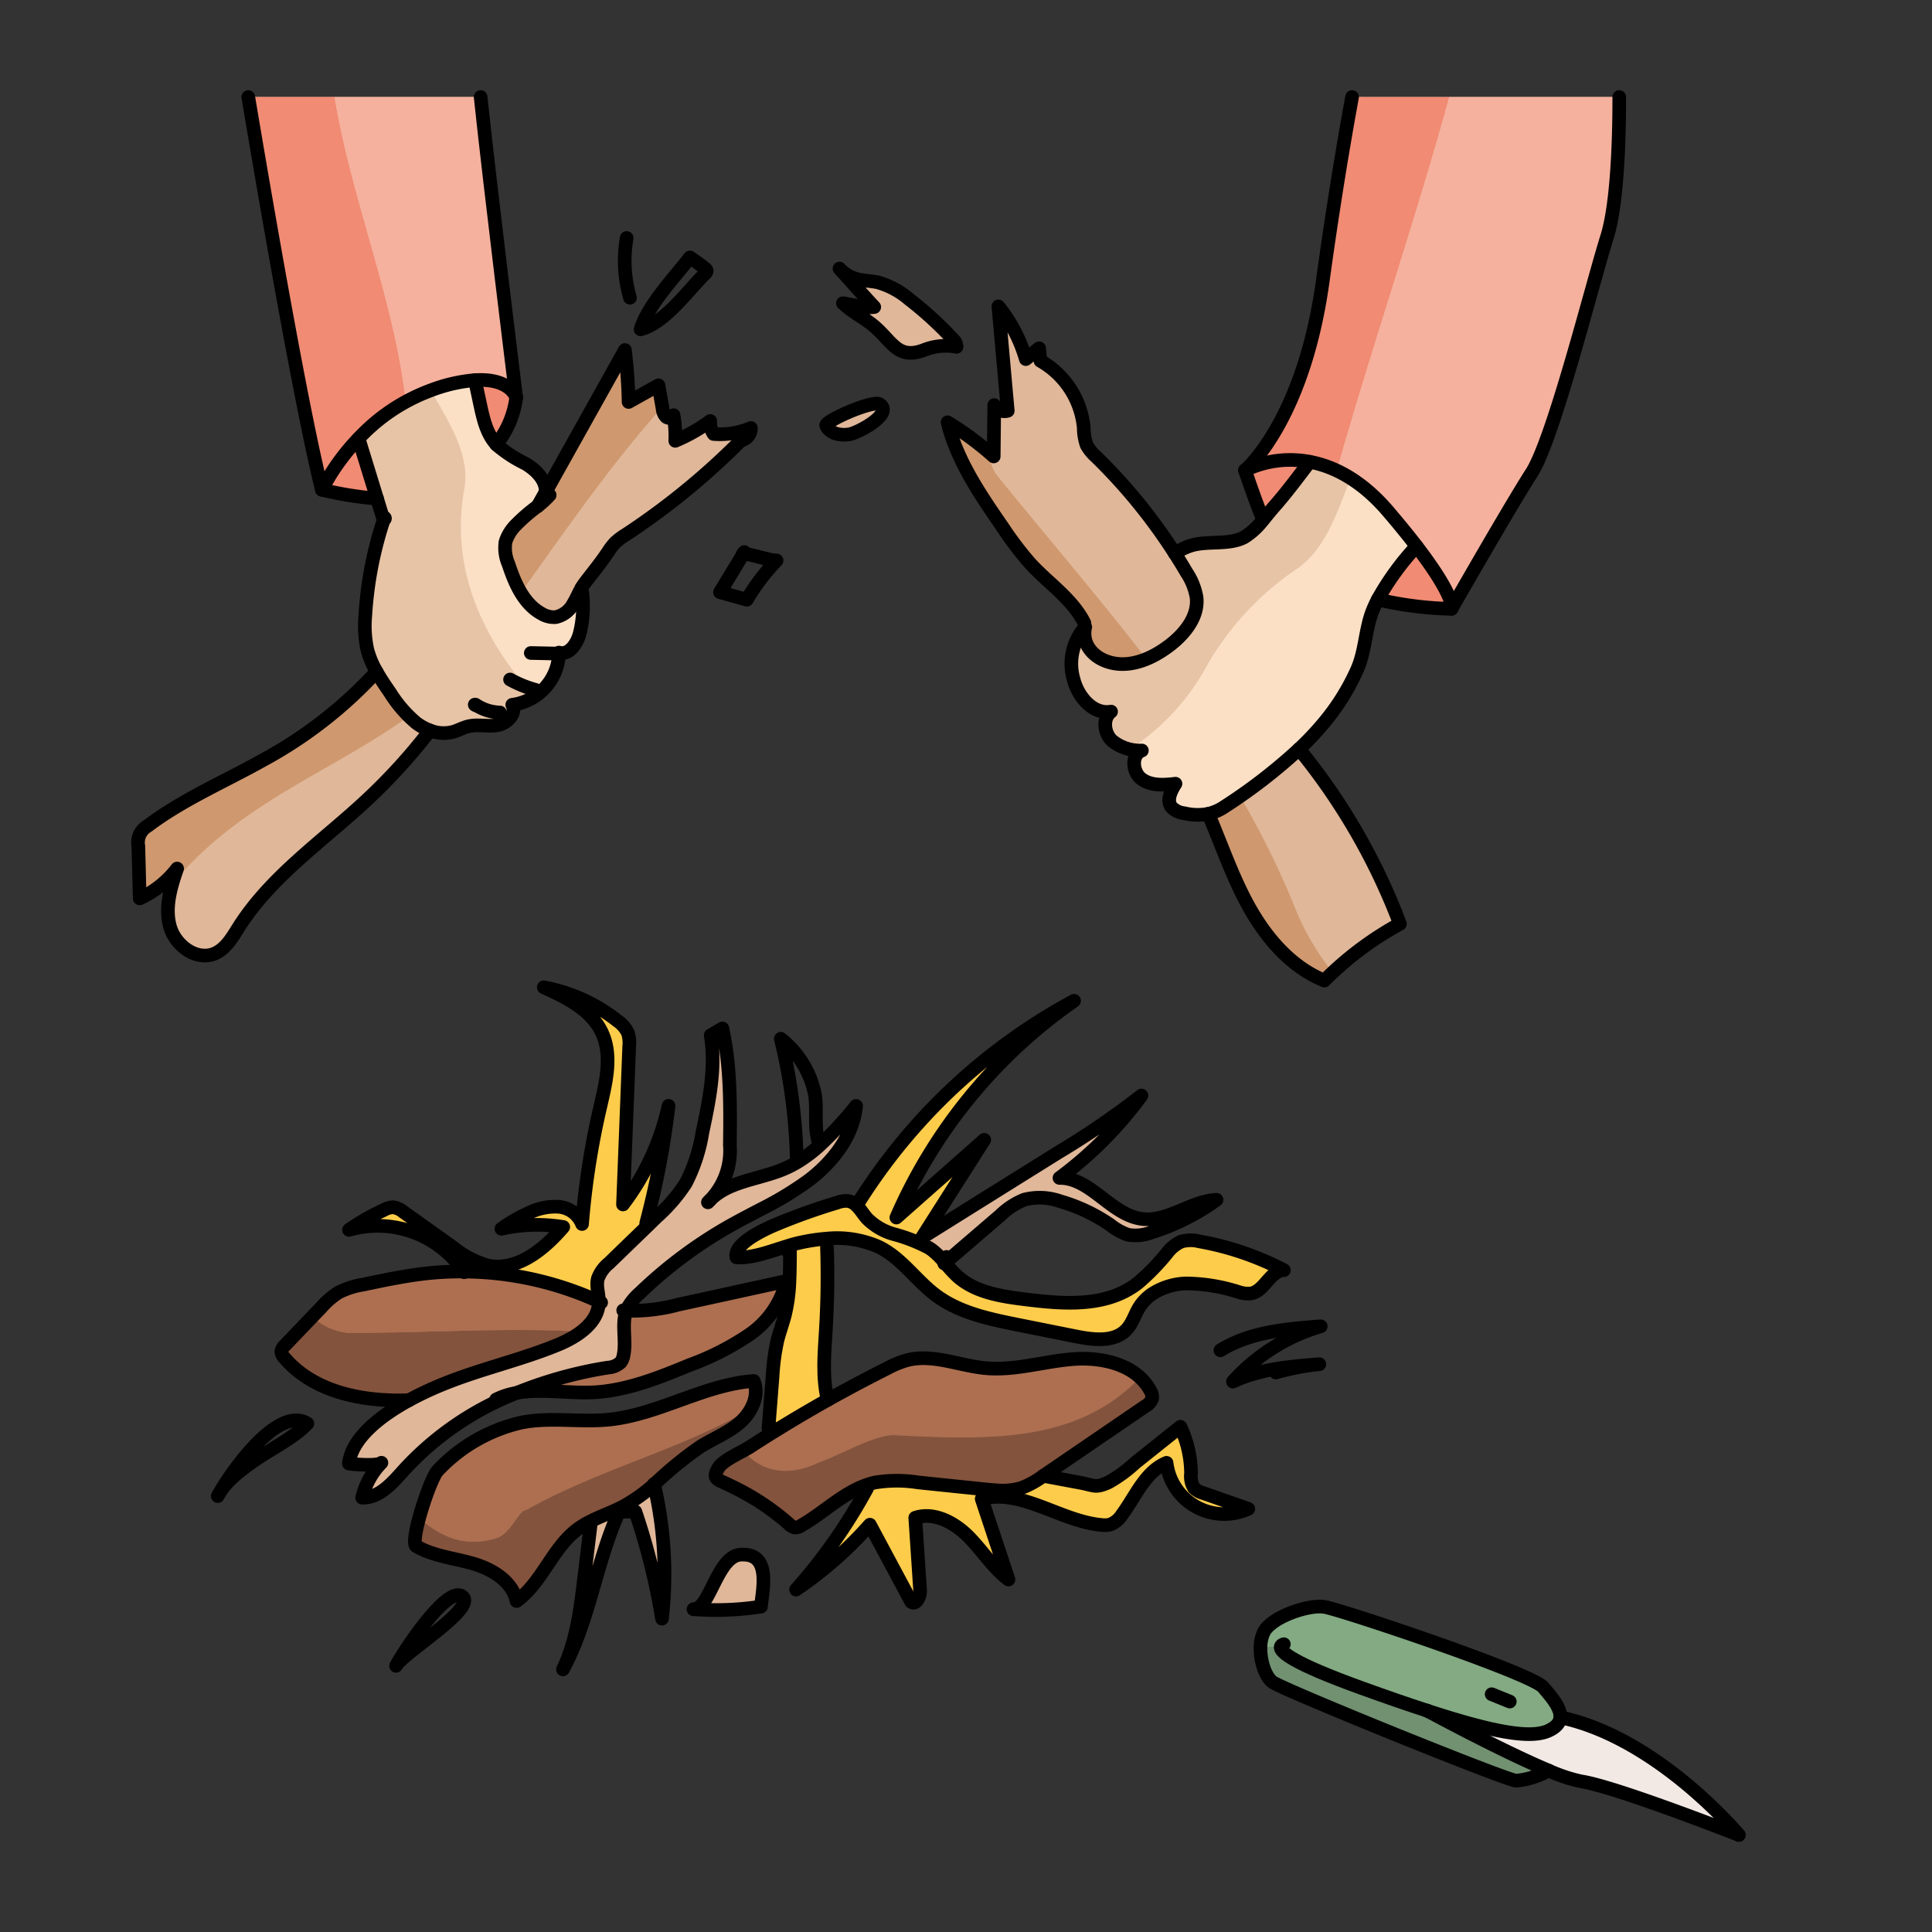 <svg id="Layer_1" data-name="Layer 1" xmlns="http://www.w3.org/2000/svg" width="100mm" height="100mm" viewBox="0 0 283.465 283.465">
  <rect x="0" y="0" width="283.465" height="283.465" fill="#333333" stroke="none"/>
  <g>
    <g>
      <path d="M91.908,192.307c-.75,2.03.03,4.39-.42,6.54a2.231,2.231,0,0,1-.44,1.05,3,3,0,0,1-1.87.76,60.869,60.869,0,0,0-13.37,3.71,44.191,44.191,0,0,0-16.54,11.31c-1.7,1.89-3.6,4.14-6.13,4.06a10.936,10.936,0,0,1,2.82-5.12c-.51.52-4.07.25-4.77.11.46-3.81,4.73-7.04,8.8-9.28a50.353,50.353,0,0,1,4.94-2.33c5.5-2.25,11.35-3.53,16.85-5.78,2.89-1.18,6.08-3.25,6.09-6.37v-.01c.01-1.14-.44-2.28-.14-3.38a5.128,5.128,0,0,1,1.61-2.23c1.93-1.87,3.85-3.73,5.78-5.59.41-.41.83-.81,1.24-1.21a24.468,24.468,0,0,0,4.24-4.91,24.61,24.61,0,0,0,2.46-7.49c1-4.69,2-9.52,1.22-14.25.57-.33,1.14-.66,1.71-1,1.23,5.6,1.17,11.39,1.1,17.12a10.462,10.462,0,0,1-3.22,8.39c2.67-3.09,7.3-3.28,11.07-4.86a16.019,16.019,0,0,0,2.36-1.23,21.363,21.363,0,0,0,2.82-2.14,53.164,53.164,0,0,0,5.49-5.92c-.42,4.4-3.39,8.2-6.9,10.88a49.67,49.67,0,0,1-7.07,4.29c-1.47.77-2.94,1.53-4.39,2.34a65.6,65.6,0,0,0-13.42,9.99,7.857,7.857,0,0,0-1.79,2.23A2.692,2.692,0,0,0,91.908,192.307Z" fill="#e0b799"/>
      <path d="M70.518,14.237c1.35,12.8,5.07,42.91,5.21,44.05-.1-.3-1.12-2.83-6.04-2.51a23.583,23.583,0,0,0-6.42,1.47,27.572,27.572,0,0,0-10.66,7.09,31.621,31.621,0,0,0-5.38,7.52c-3.24-12.98-8.93-46.46-10.8-57.62Z" fill="#f5b19d"/>
      <path d="M184.948,241.567a5.2,5.2,0,0,1,.49-2.11c1.1-2.19,6.5-4.07,8.89-3.69s30.35,9.72,32.1,11.79c1.14,1.35,2.6,2.99,2.5,4.41-.05.75-.55,1.43-1.76,1.98-2.7,1.21-8.29.14-17.76-2.95-.01,0-.02-.01-.03-.01q-4.245-1.38-9.58-3.31c-10.16-3.66-11.9-5.29-11.9-5.98Z" fill="#83aa82"/>
      <path d="M146.488,44.957a22.062,22.062,0,0,1,4.02,7.73l1.95-1.59c.06.61.13,1.23.2,1.85a12.634,12.634,0,0,1,6.35,9.81,7.9,7.9,0,0,0,.42,2.53,6.3,6.3,0,0,0,1.38,1.71,80.176,80.176,0,0,1,11.57,14.2c.59.91,1.15,1.83,1.7,2.77a9.507,9.507,0,0,1,1.48,3.67c.33,2.86-1.78,5.43-4.08,7.15-2.27,1.7-5.08,3-7.89,2.56s-4.98-2.57-4.36-5.35l-.12-.58c-1.74-3.49-5.18-5.76-7.84-8.62a47.993,47.993,0,0,1-4.12-5.39c-3.32-4.81-6.72-9.77-8.12-15.45a46.637,46.637,0,0,1,6.77,5.01c.03-2.51.05-5.02.08-7.53a1.684,1.684,0,0,0,1.98.83Q147.168,52.617,146.488,44.957Z" fill="#e0b799"/>
      <path d="M192.158,67.757a15.2,15.2,0,0,0-9.46,1.23c.56-.5,8.63-7.84,11.38-27.78,1.6-11.62,3.2-20.99,4.3-26.97h39.2c.01,4.66-.15,15.34-1.8,20.55-2.14,6.78-7.84,29.59-11.05,34.58-3.1,4.82-11.19,18.96-11.74,19.91.06-.32.13-2.24-5.15-9.13-1.12-1.46-2.49-3.14-4.14-5.08C199.688,70.367,195.628,68.407,192.158,67.757Z" fill="#f5b19d"/>
      <path d="M81.9,177.057a4.009,4.009,0,0,1,3.5,2.53,117.239,117.239,0,0,1,2.65-17.09c.85-3.66,1.85-7.63.25-11.02-1.56-3.33-5.17-5.1-8.51-6.62a24.687,24.687,0,0,1,10.82,4.93,4.509,4.509,0,0,1,1.52,1.76,4.97,4.97,0,0,1,.19,2q-.45,11.58-.91,23.17a37.036,37.036,0,0,0,6.68-14.47,122.732,122.732,0,0,1-3.27,17.2l.3.31c-1.93,1.86-3.85,3.72-5.78,5.59a5.128,5.128,0,0,0-1.61,2.23c-.3,1.1.15,2.24.14,3.38a48.241,48.241,0,0,0-19.82-4.39h-.01a15.266,15.266,0,0,0-16.83-6.12,32.465,32.465,0,0,1,5.1-2.91,2.952,2.952,0,0,1,1.38-.41,2.985,2.985,0,0,1,1.49.68l7.33,5.23a13.883,13.883,0,0,0,5.11,2.65c4.25.85,8.2-2.36,11.02-5.66a23.869,23.869,0,0,0-9.07.26,21.853,21.853,0,0,1,3.92-2.27A8.663,8.663,0,0,1,81.9,177.057Z" fill="#fecc4b"/>
      <path d="M24.928,135.907c-.76-2.79.11-5.74,1.06-8.47a14.558,14.558,0,0,1-5.49,4.38c-.07-2.56-.13-5.13-.2-7.69a2.792,2.792,0,0,1,1.36-2.94c5.14-3.88,11.14-6.43,16.76-9.57a64.057,64.057,0,0,0,16.83-13.07c.59,1.06,1.28,2.06,1.97,3.06a18.79,18.79,0,0,0,3.8,4.42,8.062,8.062,0,0,0,2.07,1.15,83.67,83.67,0,0,1-9.46,10.37c-6.42,5.96-13.87,11.05-18.57,18.44-.97,1.53-1.93,3.25-3.6,3.94C28.778,141.017,25.7,138.687,24.928,135.907Z" fill="#e0b799"/>
      <path d="M116.8,233.227a79.1,79.1,0,0,0,10.42-14.86l-.16-.46a8.995,8.995,0,0,1,1.37-.4,19.851,19.851,0,0,1,6.25-.01c3.24.34,6.49.67,9.74,1.01.68.07,1.37.14,2.06.17l-.02.94a9.549,9.549,0,0,0-2.42.3q1.965,5.91,3.93,11.83c-2.31-1.74-3.87-4.29-5.91-6.33s-5.03-3.64-7.77-2.73c.24,3.54.47,7.08.71,10.63.06.91-.59,2.25-1.31,1.7l-6.06-11.31A57.427,57.427,0,0,1,116.8,233.227Z" fill="#fecc4b"/>
      <path d="M52.608,64.337q1.365,4.41,2.71,8.82a53.117,53.117,0,0,1-8.09-1.3A31.621,31.621,0,0,1,52.608,64.337Z" fill="#f18b73"/>
      <path d="M177.278,119.407a7.054,7.054,0,0,0,2.42-1.07,79.629,79.629,0,0,0,10.9-8.43,91.683,91.683,0,0,1,14.8,25.64,48.207,48.207,0,0,0-11.09,8.32c-5.17-2.1-8.93-6.73-11.53-11.67C180.618,128.087,179.108,123.677,177.278,119.407Z" fill="#e0b799"/>
      <path d="M202.148,87.957a39.52,39.52,0,0,1,5.69-7.81c5.28,6.89,5.21,8.81,5.15,9.13a.42.42,0,0,1-.02.05A51.65,51.65,0,0,1,202.148,87.957Z" fill="#f18b73"/>
      <path d="M85.778,85.567a6.281,6.281,0,0,0-.45.69c-.43.74-.76,1.55-1.2,2.28a3.832,3.832,0,0,1-2.6,2.01,3.533,3.533,0,0,1-2.07-.51c-2.63-1.44-3.92-4.45-4.86-7.29a5.964,5.964,0,0,1-.43-3.24,6.173,6.173,0,0,1,1.48-2.44,25.614,25.614,0,0,1,3.25-2.81,13.373,13.373,0,0,0,1.75-1.62c-.28.15-.47-.21-.54-.55l11.58-20.73a74.645,74.645,0,0,1,.54,7.62c1.46-.81,2.92-1.63,4.38-2.44.21,1.14.41,2.27.61,3.41a1.97,1.97,0,0,0,.52,1.21c.35.29,1.01.2,1.09-.24a18.2,18.2,0,0,1,.25,3.76,24.753,24.753,0,0,0,5.13-2.91,2.935,2.935,0,0,0,.5,1.91,11.715,11.715,0,0,0,5.46-.88,1.807,1.807,0,0,1-1.18,1.75l-.1-.1a105.158,105.158,0,0,1-17.1,14.02,9.564,9.564,0,0,0-1.53,1.15,9,9,0,0,0-1.03,1.34C88.008,82.767,87.1,83.827,85.778,85.567Z" fill="#e0b799"/>
      <path d="M69.688,55.777c4.92-.32,5.94,2.21,6.04,2.51a.077.077,0,0,1,.01.03,13.627,13.627,0,0,1-2.92,6.88c-1.41-1.55-1.91-3.72-2.35-5.77C70.208,58.207,69.948,57,69.688,55.777Z" fill="#f18b73"/>
      <path d="M166.928,188.267a33.006,33.006,0,0,0,4.36-4.48,5.29,5.29,0,0,1,2.05-1.63,5.094,5.094,0,0,1,2.63-.02,43.006,43.006,0,0,1,12.4,4.22c-2.02.08-2.83,3.06-4.82,3.42a4.351,4.351,0,0,1-1.78-.2,26.092,26.092,0,0,0-7.8-1.27,9.76,9.76,0,0,0-4.73,1.42Z" fill="#fecc4b"/>
      <path d="M187.9,241.7c0,.69,1.74,2.32,11.9,5.98q5.34,1.935,9.58,3.31c.01,0,.02.01.03.01,3.71,1.99,12.06,6.38,17.8,8.78a12.166,12.166,0,0,1-4.74,1.49c-1.19.05-34.31-13.36-35.78-14.49-1.07-.82-1.83-3.16-1.74-5.21Z" fill="#719171"/>
      <path d="M129.068,59.307c2.09,1.43-3.19,4.2-4.46,4.42s-2.86-.09-3.39-1.28C120.928,61.8,128.108,58.647,129.068,59.307Z" fill="#e0b799"/>
      <path d="M131.148,181.077l-2.37,1.8a15.142,15.142,0,0,0-7.53-1.14,28.084,28.084,0,0,0-3.89.59c-.59.13-1.22.3-1.86.51-2.45.75-5.15,1.81-7.45,1.64-.32-1.55,2.14-3.17,5.17-4.55a90.649,90.649,0,0,1,9.6-3.47,3.684,3.684,0,0,1,1.6-.25,2.262,2.262,0,0,1,1.25.67c.56.53,1,1.27,1.51,1.86A8.829,8.829,0,0,0,131.148,181.077Z" fill="#fecc4b"/>
      <path d="M75.808,204.367a60.869,60.869,0,0,1,13.37-3.71,3,3,0,0,0,1.87-.76,2.231,2.231,0,0,0,.44-1.05c.45-2.15-.33-4.51.42-6.54a25.84,25.84,0,0,0,7.6-.89q7.935-1.725,15.87-3.47a13.369,13.369,0,0,1-5.45,7.88,39.936,39.936,0,0,1-8.71,4.44c-4.57,1.88-9.26,3.78-14.19,4.02C83.3,204.457,79.388,203.707,75.808,204.367Z" fill="#ad6f50"/>
      <path d="M108.618,228.107c4.54-.33,3.31,4.88,3.03,7.62a44.138,44.138,0,0,1-6.6.5c-1.08,0-2.15-.04-3.23-.12C104.108,236.107,105.268,228.357,108.618,228.107Z" fill="#e0b799"/>
      <path d="M131.148,181.077a24.229,24.229,0,0,1,5.09,1.98c.19.12.38.24.56.38a12.242,12.242,0,0,1,1.84,1.83.938.938,0,0,1-.09.12,1,1,0,0,0,.11-.1,20.464,20.464,0,0,0,1.78,1.94c2.64,2.39,6.41,2.97,9.95,3.41,5.38.67,11.29,1.16,15.81-1.85.25-.16.49-.34.73-.52l2.31,1.46a6.639,6.639,0,0,0-2.07,2.05c-.67,1.07-1.01,2.36-1.87,3.28-1.76,1.9-4.8,1.54-7.34,1.04l-8.55-1.71c-4.23-.85-8.63-1.76-12.09-4.34-2.76-2.06-4.77-5.07-7.76-6.77-.26-.15-.52-.28-.78-.4Z" fill="#fecc4b"/>
      <path d="M166.548,214.637q3.33-2.655,6.64-5.3a16.209,16.209,0,0,1,1.56,6.88,3.2,3.2,0,0,0,.45,2.1,2.927,2.927,0,0,0,1.32.74q3.315,1.155,6.63,2.32a8.519,8.519,0,0,1-11.99-6.75c-3.15,1.32-4.53,4.9-6.56,7.64a3.529,3.529,0,0,1-1.7,1.41,3.33,3.33,0,0,1-1.26.07c-5.23-.47-10.15-4.11-15.18-4.13l.02-.94a9.548,9.548,0,0,0,3.41-.37,13.231,13.231,0,0,0,3.16-1.75c.01-.01.02-.01.03-.02,1.85.34,3.68.69,5.52,1.03,2,.38,2.11.8,4.05-.08A20.109,20.109,0,0,0,166.548,214.637Z" fill="#fecc4b"/>
      <path d="M86.668,223.627l-.17-.34c1.65-.86,3.46-1.46,5.11-2.35a24.8,24.8,0,0,0,4.36-3.13,57.638,57.638,0,0,1,1.16,19.68,96.368,96.368,0,0,0-3.91-15.7c-.8,0-1.6,0-2.39.01-3.39,7.47-4.32,15.93-8.23,23.14,1.99-4.18,2.57-8.87,3.12-13.47C86.038,228.857,86.348,226.247,86.668,223.627Z" fill="#e0b799"/>
      <path d="M140.338,50.887a8.605,8.605,0,0,0-4.66.43c-3.98,1.56-4.71-1.18-7.5-3.52-1.43-1.19-3.18-2.04-4.5-3.31,1.5.21,3.02.75,4.59.56-1.73-1.84-3.39-3.78-5.1-5.64a5.277,5.277,0,0,0,2.45,1.51c1.03.3,2.13.28,3.18.51a12.07,12.07,0,0,1,4.59,2.47,52.247,52.247,0,0,1,6.45,5.9A1.354,1.354,0,0,1,140.338,50.887Z" fill="#e0b799"/>
      <path d="M168.058,206.307q-7.485,5.1-14.98,10.23c-.01.01-.02.01-.03.02a13.231,13.231,0,0,1-3.16,1.75,9.548,9.548,0,0,1-3.41.37c-.69-.03-1.38-.1-2.06-.17-3.25-.34-6.5-.67-9.74-1.01a19.851,19.851,0,0,0-6.25.01,8.995,8.995,0,0,0-1.37.4c-3.46,1.23-6.24,4.06-9.48,5.91a1.577,1.577,0,0,1-.95.3,1.751,1.751,0,0,1-.92-.56,36.694,36.694,0,0,0-8.56-5.59c-1.82-.93-2.76-.85-1.74-2.6.68-1.15,3.48-2.33,4.6-3.06q1.845-1.2,3.72-2.36,3.81-2.355,7.71-4.55,4.26-2.385,8.63-4.58a14.894,14.894,0,0,1,2.98-1.24c3.79-1,7.69.81,11.59,1.16,4.29.39,8.52-1,12.81-1.33s9.24.81,11.3,4.58a1.8,1.8,0,0,1,.29,1.22A2.092,2.092,0,0,1,168.058,206.307Z" fill="#ad6f50"/>
      <path d="M135.308,181.557q9.96-6.21,19.92-12.44a120.948,120.948,0,0,0,12.25-8.38,56.523,56.523,0,0,1-12.03,12.09c4.6-.05,7.58,5.47,12.15,6.02,3.76.45,7.11-2.63,10.89-2.81a33.1,33.1,0,0,1-7.01,3.88q-1.245.5-2.52.9a6.541,6.541,0,0,1-3.41.36,8.434,8.434,0,0,1-2.64-1.45,25.287,25.287,0,0,0-7.37-3.48,9.012,9.012,0,0,0-5.26-.23,10.857,10.857,0,0,0-3.52,2.31c-2.7,2.32-5.41,4.64-8.1,6.96l-.02-.02a12.242,12.242,0,0,0-1.84-1.83c-.18-.14-.37-.26-.56-.38Z" fill="#e0b799"/>
      <path d="M91.608,220.937c-1.65.89-3.46,1.49-5.11,2.35a11.935,11.935,0,0,0-1.68,1.02c-3.76,2.76-5.25,7.86-9.03,10.6-.6-2.87-3.51-4.65-6.32-5.48s-5.84-1.09-8.38-2.56c-1.04-.61,1.97-9.77,3.09-11.05a24.232,24.232,0,0,1,12.23-7.08c4.22-.87,8.61-.02,12.91-.45,7.32-.73,13.93-5.13,21.27-5.67.88,2.1-.29,4.57-2,6.08s-3.89,2.35-5.82,3.55a55.384,55.384,0,0,0-6.8,5.56A24.8,24.8,0,0,1,91.608,220.937Z" fill="#ad6f50"/>
      <path d="M136.238,183.057a24.229,24.229,0,0,0-5.09-1.98,8.829,8.829,0,0,1-3.97-2.34c-.51-.59-.95-1.33-1.51-1.86l.03-.03a84.865,84.865,0,0,1,31.89-30.01,75.423,75.423,0,0,0-26.07,31.8q6.45-5.7,12.89-11.4-4.575,7.17-9.13,14.34c.01-.01.02-.01.03-.02Z" fill="#fecc4b"/>
      <path d="M56.4,76.167c.13,0,.09-.28-.01-.19a1.093,1.093,0,0,0-.05.17c-.1-.03-.15-.15-.18-.26l-.84-2.73q-1.35-4.41-2.71-8.82a27.572,27.572,0,0,1,10.66-7.09,23.583,23.583,0,0,1,6.42-1.47c.26,1.22.52,2.43.78,3.65.44,2.05.94,4.22,2.35,5.77.03.04.07.07.1.11a19.432,19.432,0,0,0,4.2,2.73c1.43.87,2.8,2.16,2.95,3.83a1.7,1.7,0,0,0,.04.22c-.4.72-.81,1.45-1.21,2.17a25.614,25.614,0,0,0-3.25,2.81,6.173,6.173,0,0,0-1.48,2.44,5.964,5.964,0,0,0,.43,3.24c.94,2.84,2.23,5.85,4.86,7.29a3.533,3.533,0,0,0,2.07.51,3.832,3.832,0,0,0,2.6-2.01c.44-.73.77-1.54,1.2-2.28a16.5,16.5,0,0,1-.25,6.6c-.37,1.53-1.55,3.33-3.06,2.89v.15a7.872,7.872,0,0,1-6.86,7.51c.68,1.27-.75,2.74-2.17,2.99s-2.9-.17-4.3.18c-.75.18-1.44.58-2.19.8a5.537,5.537,0,0,1-3.41-.2,8.062,8.062,0,0,1-2.07-1.15,18.79,18.79,0,0,1-3.8-4.42c-.69-1-1.38-2-1.97-3.06a12.934,12.934,0,0,1-1.36-3.26,16.616,16.616,0,0,1-.29-4.98,55.218,55.218,0,0,1,2.74-14.16A.073.073,0,0,0,56.4,76.167Z" fill="#fbe0c6"/>
      <path d="M68.048,186.567a48.241,48.241,0,0,1,19.82,4.39v.01c-.01,3.12-3.2,5.19-6.09,6.37-5.5,2.25-11.35,3.53-16.85,5.78a50.353,50.353,0,0,0-4.94,2.33c-6.79.22-13.87-1.15-18.23-6.19a1.491,1.491,0,0,1-.47-.98,1.58,1.58,0,0,1,.53-.9q2.64-2.76,5.28-5.51a11.972,11.972,0,0,1,2.55-2.22,12.059,12.059,0,0,1,3.63-1.17c3.03-.64,6.08-1.28,9.16-1.63a45.564,45.564,0,0,1,5.6-.28Z" fill="#ad6f50"/>
      <path d="M175.558,87.637a9.507,9.507,0,0,0-1.48-3.67c-.55-.94-1.11-1.86-1.7-2.77a9,9,0,0,1,2.19-1.1c2.49-.85,5.69-.04,8.01-1.29a10.379,10.379,0,0,0,2.75-2.55c.58-.68,1.11-1.36,1.6-1.91,1.86-2.1,3.52-4.37,5.23-6.59,3.47.65,7.53,2.61,11.54,7.31,1.65,1.94,3.02,3.62,4.14,5.08a39.52,39.52,0,0,0-5.69,7.81,18,18,0,0,0-.8,1.75c-1.04,2.69-1.01,5.73-2.2,8.47a33.136,33.136,0,0,1-5.08,8.08,42.752,42.752,0,0,1-3.47,3.65,79.629,79.629,0,0,1-10.9,8.43,7.054,7.054,0,0,1-2.42,1.07,8.218,8.218,0,0,1-3.51-.09,2.992,2.992,0,0,1-1.87-.88c-.78-.98-.11-2.4.57-3.45-1.7.2-3.58.32-4.96-.68s-1.57-3.59.03-4.19a6.506,6.506,0,0,1-4.43-1.49c-1.13-1.12-1.35-3.25-.09-4.22-2.63.46-4.85-2.15-5.5-4.74a8.118,8.118,0,0,1,1.71-7.67c-.62,2.78,1.56,4.9,4.36,5.35s5.62-.86,7.89-2.56C173.778,93.067,175.888,90.5,175.558,87.637Z" fill="#fbe0c6"/>
      <path d="M115.908,183.767c0-.22-.04-.51-.26-.56h-.03l-.12-.37c.64-.21,1.27-.38,1.86-.51a28.084,28.084,0,0,1,3.89-.59l.09,1.25c.13,4.05.08,8.11-.17,12.15-.21,3.43-.54,6.93.27,10.26q-3.9,2.19-7.71,4.55l-.21-.34h-.77c.2-2.54.4-5.09.6-7.63a33.115,33.115,0,0,1,.7-5.25c.32-1.28.78-2.51,1.11-3.78a24.557,24.557,0,0,0,.67-4.98C115.9,186.567,115.9,185.167,115.908,183.767Z" fill="#fecc4b"/>
      <path d="M228.928,251.967c14.04,2.92,25.81,16.79,26.19,17.25-.55-.21-18.19-7.12-23.14-7.85a24.047,24.047,0,0,1-4.77-1.59c-5.74-2.4-14.09-6.79-17.8-8.78,9.47,3.09,15.06,4.16,17.76,2.95C228.378,253.4,228.878,252.717,228.928,251.967Z" fill="#f2e9e4"/>
      <path d="M186.928,74.347c-.49.55-1.02,1.23-1.6,1.91-.76-1.78-1.58-4.09-2.66-7.25a.124.124,0,0,1,.03-.02,15.2,15.2,0,0,1,9.46-1.23C190.448,69.977,188.788,72.247,186.928,74.347Z" fill="#f18b73"/>
    </g>
    <g>
      <path d="M91.908,192.307c-.75,2.03.03,4.39-.42,6.54a2.231,2.231,0,0,1-.44,1.05,3,3,0,0,1-1.87.76,60.869,60.869,0,0,0-13.37,3.71,44.191,44.191,0,0,0-16.54,11.31c-1.7,1.89-3.6,4.14-6.13,4.06a10.936,10.936,0,0,1,2.82-5.12c-.51.52-4.07.25-4.77.11.46-3.81,4.73-7.04,8.8-9.28a50.353,50.353,0,0,1,4.94-2.33c5.5-2.25,11.35-3.53,16.85-5.78,2.89-1.18,6.08-3.25,6.09-6.37v-.01c.01-1.14-.44-2.28-.14-3.38a5.128,5.128,0,0,1,1.61-2.23c1.93-1.87,3.85-3.73,5.78-5.59.41-.41.83-.81,1.24-1.21a24.468,24.468,0,0,0,4.24-4.91,24.61,24.61,0,0,0,2.46-7.49c1-4.69,2-9.52,1.22-14.25.57-.33,1.14-.66,1.71-1,1.23,5.6,1.17,11.39,1.1,17.12a10.462,10.462,0,0,1-3.22,8.39c2.67-3.09,7.3-3.28,11.07-4.86a16.019,16.019,0,0,0,2.36-1.23,21.363,21.363,0,0,0,2.82-2.14,53.164,53.164,0,0,0,5.49-5.92c-.42,4.4-3.39,8.2-6.9,10.88a49.67,49.67,0,0,1-7.07,4.29c-1.47.77-2.94,1.53-4.39,2.34a65.6,65.6,0,0,0-13.42,9.99,7.857,7.857,0,0,0-1.79,2.23A2.692,2.692,0,0,0,91.908,192.307Z" fill="#e0b799"/>
      <path d="M36.428,14.237c1.871,11.16,7.56,44.64,10.8,57.62a31.61,31.61,0,0,1,5.381-7.52,28.973,28.973,0,0,1,6.91-5.384C57.943,44.289,51.565,29.29,49.091,14.237Z" fill="#f18b73"/>
      <path d="M70.518,14.237H49.091c2.474,15.053,8.852,30.052,10.428,44.716a25.134,25.134,0,0,1,3.749-1.706,23.588,23.588,0,0,1,6.421-1.47c4.92-.32,5.939,2.21,6.039,2.51C75.589,57.147,71.868,27.037,70.518,14.237Z" fill="#f5b19d"/>
      <path d="M184.948,241.567a5.2,5.2,0,0,1,.49-2.11c1.1-2.19,6.5-4.07,8.89-3.69s30.35,9.72,32.1,11.79c1.14,1.35,2.6,2.99,2.5,4.41-.05.75-.55,1.43-1.76,1.98-2.7,1.21-8.29.14-17.76-2.95-.01,0-.02-.01-.03-.01q-4.245-1.38-9.58-3.31c-10.16-3.66-11.9-5.29-11.9-5.98Z" fill="#83aa82"/>
      <path d="M145.017,66.3a46.518,46.518,0,0,0-5.988-4.346c1.4,5.68,4.8,10.64,8.12,15.45a47.984,47.984,0,0,0,4.119,5.39c2.66,2.86,6.1,5.13,7.841,8.62l.119.58c-.619,2.78,1.56,4.9,4.361,5.35a8.607,8.607,0,0,0,4.621-.674c-6.942-9.027-14.5-17.771-22.052-27.106A8.111,8.111,0,0,1,145.017,66.3Z" fill="#cf986e"/>
      <path d="M175.558,87.637a9.491,9.491,0,0,0-1.48-3.67c-.549-.94-1.11-1.86-1.7-2.77A80.132,80.132,0,0,0,160.808,67a6.3,6.3,0,0,1-1.38-1.71,7.9,7.9,0,0,1-.419-2.53,12.637,12.637,0,0,0-6.351-9.81c-.069-.62-.14-1.24-.2-1.85l-1.949,1.59a22.081,22.081,0,0,0-4.021-7.73q.69,7.665,1.371,15.31a1.685,1.685,0,0,1-1.981-.83c-.03,2.51-.05,5.02-.079,7.53-.256-.227-.521-.443-.782-.664a8.111,8.111,0,0,0,1.141,3.264c7.557,9.335,15.11,18.079,22.052,27.106a15.15,15.15,0,0,0,3.268-1.886C173.779,93.067,175.888,90.5,175.558,87.637Z" fill="#e0b799"/>
      <path d="M198.378,14.237c-1.1,5.98-2.7,15.35-4.3,26.97-2.75,19.94-10.819,27.28-11.38,27.78a15.2,15.2,0,0,1,9.46-1.23,16.532,16.532,0,0,1,3.98,1.3c5.173-18.3,11.427-36.355,16.5-54.816Z" fill="#f18b73"/>
      <path d="M212.639,14.237c-5.074,18.461-11.328,36.518-16.5,54.816a22.69,22.69,0,0,1,7.56,6.014c1.65,1.94,3.02,3.62,4.141,5.08,5.279,6.89,5.21,8.81,5.149,9.13.55-.95,8.64-15.09,11.74-19.91,3.211-4.99,8.91-27.8,11.051-34.58,1.649-5.21,1.81-15.89,1.8-20.55Z" fill="#f5b19d"/>
      <path d="M81.9,177.057a4.009,4.009,0,0,1,3.5,2.53,117.239,117.239,0,0,1,2.65-17.09c.85-3.66,1.85-7.63.25-11.02-1.56-3.33-5.17-5.1-8.51-6.62a24.687,24.687,0,0,1,10.82,4.93,4.509,4.509,0,0,1,1.52,1.76,4.97,4.97,0,0,1,.19,2q-.45,11.58-.91,23.17a37.036,37.036,0,0,0,6.68-14.47,122.732,122.732,0,0,1-3.27,17.2l.3.31c-1.93,1.86-3.85,3.72-5.78,5.59a5.128,5.128,0,0,0-1.61,2.23c-.3,1.1.15,2.24.14,3.38a48.241,48.241,0,0,0-19.82-4.39h-.01a15.266,15.266,0,0,0-16.83-6.12,32.465,32.465,0,0,1,5.1-2.91,2.952,2.952,0,0,1,1.38-.41,2.985,2.985,0,0,1,1.49.68l7.33,5.23a13.883,13.883,0,0,0,5.11,2.65c4.25.85,8.2-2.36,11.02-5.66a23.869,23.869,0,0,0-9.07.26,21.853,21.853,0,0,1,3.92-2.27A8.663,8.663,0,0,1,81.9,177.057Z" fill="#fecc4b"/>
      <path d="M27.158,127.567c-.521.521-1.112,1.11-1.769,1.713a12.094,12.094,0,0,0-.461,6.627c.77,2.78,3.851,5.11,6.53,4.02,1.67-.69,2.631-2.41,3.6-3.94,4.7-7.39,12.15-12.48,18.57-18.44a83.678,83.678,0,0,0,9.461-10.37,8.051,8.051,0,0,1-2.071-1.15,10.464,10.464,0,0,1-1.053-.93C49.283,112.816,36.836,117.145,27.158,127.567Z" fill="#e0b799"/>
      <path d="M57.218,101.607c-.689-1-1.379-2-1.97-3.06a64.057,64.057,0,0,1-16.83,13.07c-5.619,3.14-11.619,5.69-16.76,9.57a2.79,2.79,0,0,0-1.359,2.94c.069,2.56.129,5.13.2,7.69a14.542,14.542,0,0,0,5.49-4.38c-.21.605-.413,1.221-.6,1.843.657-.6,1.248-1.192,1.769-1.713,9.678-10.422,22.125-14.751,32.807-22.47A25.158,25.158,0,0,1,57.218,101.607Z" fill="#cf986e"/>
      <path d="M116.8,233.227a79.1,79.1,0,0,0,10.42-14.86l-.16-.46a8.995,8.995,0,0,1,1.37-.4,19.851,19.851,0,0,1,6.25-.01c3.24.34,6.49.67,9.74,1.01.68.07,1.37.14,2.06.17l-.02.94a9.549,9.549,0,0,0-2.42.3q1.965,5.91,3.93,11.83c-2.31-1.74-3.87-4.29-5.91-6.33s-5.03-3.64-7.77-2.73c.24,3.54.47,7.08.71,10.63.06.91-.59,2.25-1.31,1.7l-6.06-11.31A57.427,57.427,0,0,1,116.8,233.227Z" fill="#fecc4b"/>
      <path d="M52.608,64.337q1.365,4.41,2.71,8.82a53.117,53.117,0,0,1-8.09-1.3A31.621,31.621,0,0,1,52.608,64.337Z" fill="#f18b73"/>
      <path d="M195.561,142.7a48.176,48.176,0,0,1,9.838-7.149,91.686,91.686,0,0,0-14.8-25.64,71.344,71.344,0,0,1-8.667,6.9,127.189,127.189,0,0,1,8.227,16.756A37.157,37.157,0,0,0,195.561,142.7Z" fill="#e0b799"/>
      <path d="M190.158,133.567a127.189,127.189,0,0,0-8.227-16.756c-.741.514-1.484,1.026-2.233,1.526a7.058,7.058,0,0,1-2.419,1.07c1.83,4.27,3.339,8.68,5.5,12.79,2.6,4.94,6.359,9.57,11.529,11.67.4-.406.835-.781,1.253-1.171A37.157,37.157,0,0,1,190.158,133.567Z" fill="#cf986e"/>
      <path d="M202.148,87.957a39.52,39.52,0,0,1,5.69-7.81c5.28,6.89,5.21,8.81,5.15,9.13a.42.42,0,0,1-.02.05A51.65,51.65,0,0,1,202.148,87.957Z" fill="#f18b73"/>
      <path d="M96.609,56.537c-1.46.81-2.92,1.63-4.381,2.44a74.93,74.93,0,0,0-.539-7.62Q85.9,61.722,80.109,72.087c.069.34.259.7.54.55a13.5,13.5,0,0,1-1.75,1.62,25.474,25.474,0,0,0-3.25,2.81,6.176,6.176,0,0,0-1.481,2.44,5.964,5.964,0,0,0,.43,3.24,20.875,20.875,0,0,0,1.835,4.227c6.878-9.605,13.179-18.759,20.748-27.236C96.993,58.669,96.805,57.607,96.609,56.537Z" fill="#cf986e"/>
      <path d="M104.708,63.677a2.941,2.941,0,0,1-.5-1.91,24.727,24.727,0,0,1-5.13,2.91,18.2,18.2,0,0,0-.25-3.76c-.08.44-.739.53-1.09.24a1.981,1.981,0,0,1-.52-1.21c-.012-.07-.025-.139-.037-.209-7.569,8.477-13.87,17.631-20.748,27.236a8.2,8.2,0,0,0,3.025,3.063,3.536,3.536,0,0,0,2.071.51,3.832,3.832,0,0,0,2.6-2.01c.441-.73.771-1.54,1.2-2.28a6.289,6.289,0,0,1,.451-.69c1.319-1.74,2.23-2.8,3.449-4.61a9.069,9.069,0,0,1,1.031-1.34,9.556,9.556,0,0,1,1.529-1.15,105.158,105.158,0,0,0,17.1-14.02l.1.1a1.807,1.807,0,0,0,1.18-1.75A11.713,11.713,0,0,1,104.708,63.677Z" fill="#e0b799"/>
      <path d="M69.688,55.777c4.92-.32,5.94,2.21,6.04,2.51a.077.077,0,0,1,.01.03,13.627,13.627,0,0,1-2.92,6.88c-1.41-1.55-1.91-3.72-2.35-5.77C70.208,58.207,69.948,57,69.688,55.777Z" fill="#f18b73"/>
      <path d="M166.928,188.267a33.006,33.006,0,0,0,4.36-4.48,5.29,5.29,0,0,1,2.05-1.63,5.094,5.094,0,0,1,2.63-.02,43.006,43.006,0,0,1,12.4,4.22c-2.02.08-2.83,3.06-4.82,3.42a4.351,4.351,0,0,1-1.78-.2,26.092,26.092,0,0,0-7.8-1.27,9.76,9.76,0,0,0-4.73,1.42Z" fill="#fecc4b"/>
      <path d="M187.9,241.7c0,.69,1.74,2.32,11.9,5.98q5.34,1.935,9.58,3.31c.01,0,.02.01.03.01,3.71,1.99,12.06,6.38,17.8,8.78a12.166,12.166,0,0,1-4.74,1.49c-1.19.05-34.31-13.36-35.78-14.49-1.07-.82-1.83-3.16-1.74-5.21Z" fill="#719171"/>
      <path d="M129.068,59.307c2.09,1.43-3.19,4.2-4.46,4.42s-2.86-.09-3.39-1.28C120.928,61.8,128.108,58.647,129.068,59.307Z" fill="#e0b799"/>
      <path d="M131.148,181.077l-2.37,1.8a15.142,15.142,0,0,0-7.53-1.14,28.084,28.084,0,0,0-3.89.59c-.59.13-1.22.3-1.86.51-2.45.75-5.15,1.81-7.45,1.64-.32-1.55,2.14-3.17,5.17-4.55a90.649,90.649,0,0,1,9.6-3.47,3.684,3.684,0,0,1,1.6-.25,2.262,2.262,0,0,1,1.25.67c.56.53,1,1.27,1.51,1.86A8.829,8.829,0,0,0,131.148,181.077Z" fill="#fecc4b"/>
      <path d="M75.808,204.367a60.869,60.869,0,0,1,13.37-3.71,3,3,0,0,0,1.87-.76,2.231,2.231,0,0,0,.44-1.05c.45-2.15-.33-4.51.42-6.54a25.84,25.84,0,0,0,7.6-.89q7.935-1.725,15.87-3.47a13.369,13.369,0,0,1-5.45,7.88,39.936,39.936,0,0,1-8.71,4.44c-4.57,1.88-9.26,3.78-14.19,4.02C83.3,204.457,79.388,203.707,75.808,204.367Z" fill="#ad6f50"/>
      <path d="M108.618,228.107c4.54-.33,3.31,4.88,3.03,7.62a44.138,44.138,0,0,1-6.6.5c-1.08,0-2.15-.04-3.23-.12C104.108,236.107,105.268,228.357,108.618,228.107Z" fill="#e0b799"/>
      <path d="M131.148,181.077a24.229,24.229,0,0,1,5.09,1.98c.19.12.38.24.56.38a12.242,12.242,0,0,1,1.84,1.83.938.938,0,0,1-.09.12,1,1,0,0,0,.11-.1,20.464,20.464,0,0,0,1.78,1.94c2.64,2.39,6.41,2.97,9.95,3.41,5.38.67,11.29,1.16,15.81-1.85.25-.16.49-.34.73-.52l2.31,1.46a6.639,6.639,0,0,0-2.07,2.05c-.67,1.07-1.01,2.36-1.87,3.28-1.76,1.9-4.8,1.54-7.34,1.04l-8.55-1.71c-4.23-.85-8.63-1.76-12.09-4.34-2.76-2.06-4.77-5.07-7.76-6.77-.26-.15-.52-.28-.78-.4Z" fill="#fecc4b"/>
      <path d="M166.548,214.637q3.33-2.655,6.64-5.3a16.209,16.209,0,0,1,1.56,6.88,3.2,3.2,0,0,0,.45,2.1,2.927,2.927,0,0,0,1.32.74q3.315,1.155,6.63,2.32a8.519,8.519,0,0,1-11.99-6.75c-3.15,1.32-4.53,4.9-6.56,7.64a3.529,3.529,0,0,1-1.7,1.41,3.33,3.33,0,0,1-1.26.07c-5.23-.47-10.15-4.11-15.18-4.13l.02-.94a9.548,9.548,0,0,0,3.41-.37,13.231,13.231,0,0,0,3.16-1.75c.01-.01.02-.01.03-.02,1.85.34,3.68.69,5.52,1.03,2,.38,2.11.8,4.05-.08A20.109,20.109,0,0,0,166.548,214.637Z" fill="#fecc4b"/>
      <path d="M86.668,223.627l-.17-.34c1.65-.86,3.46-1.46,5.11-2.35a24.8,24.8,0,0,0,4.36-3.13,57.638,57.638,0,0,1,1.16,19.68,96.368,96.368,0,0,0-3.91-15.7c-.8,0-1.6,0-2.39.01-3.39,7.47-4.32,15.93-8.23,23.14,1.99-4.18,2.57-8.87,3.12-13.47C86.038,228.857,86.348,226.247,86.668,223.627Z" fill="#e0b799"/>
      <path d="M140.338,50.887a8.605,8.605,0,0,0-4.66.43c-3.98,1.56-4.71-1.18-7.5-3.52-1.43-1.19-3.18-2.04-4.5-3.31,1.5.21,3.02.75,4.59.56-1.73-1.84-3.39-3.78-5.1-5.64a5.277,5.277,0,0,0,2.45,1.51c1.03.3,2.13.28,3.18.51a12.07,12.07,0,0,1,4.59,2.47,52.247,52.247,0,0,1,6.45,5.9A1.354,1.354,0,0,1,140.338,50.887Z" fill="#e0b799"/>
      <path d="M157.448,199.407c-4.29.33-8.52,1.72-12.81,1.33-3.9-.35-7.8-2.16-11.589-1.16a14.894,14.894,0,0,0-2.98,1.24q-4.366,2.19-8.63,4.58-3.9,2.19-7.711,4.55-1.875,1.155-3.719,2.36c-.244.159-.576.342-.939.538,3.034,3.69,7.468,3.532,11.088,1.722,3-1,8-4,11-4,14.517.806,27.08.956,36.121-8.456C164.824,199.837,160.921,199.14,157.448,199.407Z" fill="#ad6f50"/>
      <path d="M168.748,203.987a7.347,7.347,0,0,0-1.469-1.876c-9.041,9.412-21.6,9.262-36.121,8.456-3,0-8,3-11,4-3.62,1.81-8.054,1.968-11.088-1.722-1.308.707-3.129,1.622-3.662,2.522-1.02,1.75-.08,1.67,1.741,2.6a36.709,36.709,0,0,1,8.559,5.59,1.751,1.751,0,0,0,.92.56,1.577,1.577,0,0,0,.95-.3c3.241-1.85,6.02-4.68,9.48-5.91a8.995,8.995,0,0,1,1.37-.4,19.851,19.851,0,0,1,6.25-.01c3.24.34,6.49.67,9.74,1.01.68.07,1.37.14,2.06.17a9.548,9.548,0,0,0,3.41-.37,13.218,13.218,0,0,0,3.161-1.75c.009-.01.02-.01.029-.02q7.486-5.115,14.98-10.23a2.092,2.092,0,0,0,.98-1.1A1.8,1.8,0,0,0,168.748,203.987Z" fill="#83533d"/>
      <path d="M135.308,181.557q9.96-6.21,19.92-12.44a120.948,120.948,0,0,0,12.25-8.38,56.523,56.523,0,0,1-12.03,12.09c4.6-.05,7.58,5.47,12.15,6.02,3.76.45,7.11-2.63,10.89-2.81a33.1,33.1,0,0,1-7.01,3.88q-1.245.5-2.52.9a6.541,6.541,0,0,1-3.41.36,8.434,8.434,0,0,1-2.64-1.45,25.287,25.287,0,0,0-7.37-3.48,9.012,9.012,0,0,0-5.26-.23,10.857,10.857,0,0,0-3.52,2.31c-2.7,2.32-5.41,4.64-8.1,6.96l-.02-.02a12.242,12.242,0,0,0-1.84-1.83c-.18-.14-.37-.26-.56-.38Z" fill="#e0b799"/>
      <path d="M73.158,225.567c-4.838,1.613-8.376-.028-11.662-2.821-.56,2.073-.847,3.863-.407,4.121,2.539,1.47,5.569,1.73,8.379,2.56s5.721,2.61,6.32,5.48c3.781-2.74,5.27-7.84,9.031-10.6a11.867,11.867,0,0,1,1.679-1.02c1.651-.86,3.46-1.46,5.111-2.35a24.76,24.76,0,0,0,4.359-3.13,55.534,55.534,0,0,1,6.8-5.56c1.93-1.2,4.11-2.05,5.821-3.55a7.43,7.43,0,0,0,1.647-2.1c-9.89,5.956-22.179,8.841-33.078,14.972C76.158,221.567,75.158,224.567,73.158,225.567Z" fill="#83533d"/>
      <path d="M110.589,202.617c-7.341.54-13.951,4.94-21.27,5.67-4.3.43-8.691-.42-12.911.45a24.232,24.232,0,0,0-12.23,7.08c-.646.739-1.919,4.1-2.682,6.929,3.286,2.793,6.824,4.434,11.662,2.821,2-1,3-4,4-4,10.9-6.131,23.188-9.016,33.078-14.972A4.676,4.676,0,0,0,110.589,202.617Z" fill="#ad6f50"/>
      <path d="M136.238,183.057a24.229,24.229,0,0,0-5.09-1.98,8.829,8.829,0,0,1-3.97-2.34c-.51-.59-.95-1.33-1.51-1.86l.03-.03a84.865,84.865,0,0,1,31.89-30.01,75.423,75.423,0,0,0-26.07,31.8q6.45-5.7,12.89-11.4-4.575,7.17-9.13,14.34c.01-.01.02-.01.03-.02Z" fill="#fecc4b"/>
      <path d="M68.158,71.567C65.9,83.639,71.033,94,78.417,102.229a7.861,7.861,0,0,0,3.6-6.332v-.15c1.511.44,2.69-1.36,3.06-2.89a16.46,16.46,0,0,0,.25-6.6c-.429.74-.759,1.55-1.2,2.28a3.832,3.832,0,0,1-2.6,2.01,3.536,3.536,0,0,1-2.071-.51c-2.63-1.44-3.92-4.45-4.86-7.29a5.964,5.964,0,0,1-.43-3.24,6.176,6.176,0,0,1,1.481-2.44,25.474,25.474,0,0,1,3.25-2.81c.4-.72.809-1.45,1.21-2.17a1.542,1.542,0,0,1-.04-.22c-.151-1.67-1.52-2.96-2.951-3.83a19.457,19.457,0,0,1-4.2-2.73c-.03-.04-.07-.07-.1-.11-1.411-1.55-1.911-3.72-2.351-5.77-.26-1.22-.52-2.43-.779-3.65a23.588,23.588,0,0,0-6.421,1.47l-.07.028C65.965,62.039,68.952,66.8,68.158,71.567Z" fill="#fbe0c6"/>
      <path d="M68.158,71.567c.794-4.764-2.193-9.528-4.96-14.292a27.585,27.585,0,0,0-10.589,7.062q1.363,4.41,2.71,8.82.418,1.365.839,2.73c.031.11.08.23.181.26a.989.989,0,0,1,.049-.17c.1-.09.141.19.011.19a.072.072,0,0,1-.06-.02A55.262,55.262,0,0,0,53.6,90.307a16.616,16.616,0,0,0,.29,4.98,12.934,12.934,0,0,0,1.36,3.26c.591,1.06,1.281,2.06,1.97,3.06a18.813,18.813,0,0,0,3.8,4.42,8.051,8.051,0,0,0,2.071,1.15,5.534,5.534,0,0,0,3.409.2c.75-.22,1.441-.62,2.191-.8,1.4-.35,2.88.06,4.3-.18s2.851-1.72,2.17-2.99a7.233,7.233,0,0,0,3.259-1.178C71.033,94,65.9,83.639,68.158,71.567Z" fill="#e7c4a6"/>
      <path d="M51.158,195.567a8.917,8.917,0,0,1-5.332-2.373q-2,2.09-4.007,4.183a1.582,1.582,0,0,0-.531.9,1.488,1.488,0,0,0,.471.98c4.359,5.04,11.439,6.41,18.229,6.19a50.353,50.353,0,0,1,4.94-2.33c5.5-2.25,11.351-3.53,16.851-5.78a15.371,15.371,0,0,0,3.514-1.953C74.242,194.739,63.124,195.567,51.158,195.567Z" fill="#83533d"/>
      <path d="M87.868,190.967v-.01a48.24,48.24,0,0,0-19.819-4.39h-.011a45.548,45.548,0,0,0-5.6.28c-3.08.35-6.131.99-9.16,1.63a12.059,12.059,0,0,0-3.63,1.17,11.952,11.952,0,0,0-2.551,2.22l-1.272,1.327a8.917,8.917,0,0,0,5.332,2.373c11.966,0,23.084-.828,34.135-.183A5.688,5.688,0,0,0,87.868,190.967Z" fill="#ad6f50"/>
      <path d="M177.158,97.567a42.694,42.694,0,0,1,13-14c4.213-2.808,5.962-8.081,8.014-13.395a17.145,17.145,0,0,0-6.014-2.415c-1.71,2.22-3.37,4.49-5.23,6.59-.489.55-1.02,1.23-1.6,1.91a10.379,10.379,0,0,1-2.75,2.55c-2.319,1.25-5.52.44-8.009,1.29a8.984,8.984,0,0,0-2.191,1.1c.59.91,1.151,1.83,1.7,2.77a9.491,9.491,0,0,1,1.48,3.67c.33,2.86-1.779,5.43-4.08,7.15-2.27,1.7-5.079,3-7.889,2.56s-4.98-2.57-4.361-5.35a8.118,8.118,0,0,0-1.71,7.67c.65,2.59,2.87,5.2,5.5,4.74-1.259.97-1.04,3.1.091,4.22a5.21,5.21,0,0,0,2.7,1.3A34.012,34.012,0,0,0,177.158,97.567Z" fill="#e7c4a6"/>
      <path d="M203.7,75.067a24.456,24.456,0,0,0-5.526-4.895c-2.052,5.314-3.8,10.587-8.014,13.395a42.694,42.694,0,0,0-13,14,34.012,34.012,0,0,1-11.345,12.364,10.617,10.617,0,0,0,1.725.186c-1.6.6-1.41,3.18-.029,4.19s3.259.88,4.959.68c-.68,1.05-1.35,2.47-.569,3.45a2.987,2.987,0,0,0,1.869.88,8.223,8.223,0,0,0,3.511.09,7.058,7.058,0,0,0,2.419-1.07,79.568,79.568,0,0,0,10.9-8.43,42.764,42.764,0,0,0,3.471-3.65,33.2,33.2,0,0,0,5.08-8.08c1.19-2.74,1.159-5.78,2.2-8.47a18.012,18.012,0,0,1,.8-1.75,39.52,39.52,0,0,1,5.69-7.81C206.718,78.687,205.348,77.007,203.7,75.067Z" fill="#fbe0c6"/>
      <path d="M115.908,183.767c0-.22-.04-.51-.26-.56h-.03l-.12-.37c.64-.21,1.27-.38,1.86-.51a28.084,28.084,0,0,1,3.89-.59l.09,1.25c.13,4.05.08,8.11-.17,12.15-.21,3.43-.54,6.93.27,10.26q-3.9,2.19-7.71,4.55l-.21-.34h-.77c.2-2.54.4-5.09.6-7.63a33.115,33.115,0,0,1,.7-5.25c.32-1.28.78-2.51,1.11-3.78a24.557,24.557,0,0,0,.67-4.98C115.9,186.567,115.9,185.167,115.908,183.767Z" fill="#fecc4b"/>
      <path d="M228.928,251.967c14.04,2.92,25.81,16.79,26.19,17.25-.55-.21-18.19-7.12-23.14-7.85a24.047,24.047,0,0,1-4.77-1.59c-5.74-2.4-14.09-6.79-17.8-8.78,9.47,3.09,15.06,4.16,17.76,2.95C228.378,253.4,228.878,252.717,228.928,251.967Z" fill="#f2e9e4"/>
      <path d="M186.928,74.347c-.49.55-1.02,1.23-1.6,1.91-.76-1.78-1.58-4.09-2.66-7.25a.124.124,0,0,1,.03-.02,15.2,15.2,0,0,1,9.46-1.23C190.448,69.977,188.788,72.247,186.928,74.347Z" fill="#f18b73"/>
    </g>
    <g>
      <path d="M75.728,58.287c-.14-1.14-3.86-31.25-5.21-44.05" fill="none" stroke="#000" stroke-linecap="round" stroke-linejoin="round" stroke-width="2"/>
      <path d="M72.818,65.2a13.627,13.627,0,0,0,2.92-6.88" fill="none" stroke="#000" stroke-linecap="round" stroke-linejoin="round" stroke-width="2"/>
      <path d="M36.428,14.237c1.87,11.16,7.56,44.64,10.8,57.62a53.117,53.117,0,0,0,8.09,1.3" fill="none" stroke="#000" stroke-linecap="round" stroke-linejoin="round" stroke-width="2"/>
      <path d="M75.738,58.317a.077.077,0,0,0-.01-.03c-.1-.3-1.12-2.83-6.04-2.51a23.583,23.583,0,0,0-6.42,1.47,27.572,27.572,0,0,0-10.66,7.09,31.621,31.621,0,0,0-5.38,7.52" fill="none" stroke="#000" stroke-linecap="round" stroke-linejoin="round" stroke-width="2"/>
      <path d="M212.968,89.327a51.65,51.65,0,0,1-10.82-1.37" fill="none" stroke="#000" stroke-linecap="round" stroke-linejoin="round" stroke-width="2"/>
      <path d="M182.7,68.987a15.2,15.2,0,0,1,9.46-1.23c3.47.65,7.53,2.61,11.54,7.31,1.65,1.94,3.02,3.62,4.14,5.08,5.28,6.89,5.21,8.81,5.15,9.13" fill="none" stroke="#000" stroke-linecap="round" stroke-linejoin="round" stroke-width="2"/>
      <path d="M185.328,76.257c-.76-1.78-1.58-4.09-2.66-7.25" fill="none" stroke="#000" stroke-linecap="round" stroke-linejoin="round" stroke-width="2"/>
      <path d="M237.578,14.237c.01,4.66-.15,15.34-1.8,20.55-2.14,6.78-7.84,29.59-11.05,34.58-3.1,4.82-11.19,18.96-11.74,19.91a.42.42,0,0,1-.02.05" fill="none" stroke="#000" stroke-linecap="round" stroke-linejoin="round" stroke-width="2"/>
      <path d="M198.378,14.237c-1.1,5.98-2.7,15.35-4.3,26.97-2.75,19.94-10.82,27.28-11.38,27.78a.124.124,0,0,0-.03.02" fill="none" stroke="#000" stroke-linecap="round" stroke-linejoin="round" stroke-width="2"/>
      <path d="M56.338,76.147c-.1-.03-.15-.15-.18-.26l-.84-2.73q-1.35-4.41-2.71-8.82" fill="none" stroke="#000" stroke-linecap="round" stroke-linejoin="round" stroke-width="2"/>
      <path d="M56.338,76.147a1.093,1.093,0,0,1,.05-.17c.1-.09.14.19.01.19A.073.073,0,0,1,56.338,76.147Z" fill="none" stroke="#000" stroke-linecap="round" stroke-linejoin="round" stroke-width="2"/>
      <path d="M85.328,86.257a16.5,16.5,0,0,1-.25,6.6c-.37,1.53-1.55,3.33-3.06,2.89v.15a7.872,7.872,0,0,1-6.86,7.51c.68,1.27-.75,2.74-2.17,2.99s-2.9-.17-4.3.18c-.75.18-1.44.58-2.19.8a5.537,5.537,0,0,1-3.41-.2,8.062,8.062,0,0,1-2.07-1.15,18.79,18.79,0,0,1-3.8-4.42c-.69-1-1.38-2-1.97-3.06a12.934,12.934,0,0,1-1.36-3.26,16.616,16.616,0,0,1-.29-4.98,55.218,55.218,0,0,1,2.74-14.16" fill="none" stroke="#000" stroke-linecap="round" stroke-linejoin="round" stroke-width="2"/>
      <path d="M69.688,55.777c.26,1.22.52,2.43.78,3.65.44,2.05.94,4.22,2.35,5.77.03.04.07.07.1.11a19.432,19.432,0,0,0,4.2,2.73c1.43.87,2.8,2.16,2.95,3.83a1.7,1.7,0,0,0,.04.22c.07.34.26.7.54.55a13.373,13.373,0,0,1-1.75,1.62,25.614,25.614,0,0,0-3.25,2.81,6.173,6.173,0,0,0-1.48,2.44,5.964,5.964,0,0,0,.43,3.24c.94,2.84,2.23,5.85,4.86,7.29a3.533,3.533,0,0,0,2.07.51,3.832,3.832,0,0,0,2.6-2.01c.44-.73.77-1.54,1.2-2.28a6.281,6.281,0,0,1,.45-.69c1.32-1.74,2.23-2.8,3.45-4.61a9,9,0,0,1,1.03-1.34,9.564,9.564,0,0,1,1.53-1.15,105.158,105.158,0,0,0,17.1-14.02c.32-.3.62-.6.91-.91" fill="none" stroke="#000" stroke-linecap="round" stroke-linejoin="round" stroke-width="2"/>
      <path d="M108.988,64.547a1.807,1.807,0,0,0,1.18-1.75,11.715,11.715,0,0,1-5.46.88,2.935,2.935,0,0,1-.5-1.91,24.753,24.753,0,0,1-5.13,2.91,18.2,18.2,0,0,0-.25-3.76c-.08.44-.74.53-1.09.24a1.97,1.97,0,0,1-.52-1.21c-.2-1.14-.4-2.27-.61-3.41-1.46.81-2.92,1.63-4.38,2.44a74.645,74.645,0,0,0-.54-7.62l-11.58,20.73c-.4.72-.81,1.45-1.21,2.17" fill="none" stroke="#000" stroke-linecap="round" stroke-linejoin="round" stroke-width="2"/>
      <path d="M55.248,98.547a64.057,64.057,0,0,1-16.83,13.07c-5.62,3.14-11.62,5.69-16.76,9.57a2.792,2.792,0,0,0-1.36,2.94c.07,2.56.13,5.13.2,7.69a14.558,14.558,0,0,0,5.49-4.38c-.95,2.73-1.82,5.68-1.06,8.47s3.85,5.11,6.53,4.02c1.67-.69,2.63-2.41,3.6-3.94,4.7-7.39,12.15-12.48,18.57-18.44a83.67,83.67,0,0,0,9.46-10.37" fill="none" stroke="#000" stroke-linecap="round" stroke-linejoin="round" stroke-width="2"/>
      <path d="M70.038,103.587c-.12-.06-.59-.24-.27-.2a6.676,6.676,0,0,0,3.59,1.15" fill="none" stroke="#000" stroke-linecap="round" stroke-linejoin="round" stroke-width="2"/>
      <path d="M74.838,99.7a16.758,16.758,0,0,0,3.75,1.52" fill="none" stroke="#000" stroke-linecap="round" stroke-linejoin="round" stroke-width="2"/>
      <path d="M77.878,95.807l4.14.09h.13" fill="none" stroke="#000" stroke-linecap="round" stroke-linejoin="round" stroke-width="2"/>
      <path d="M172.378,81.2a9,9,0,0,1,2.19-1.1c2.49-.85,5.69-.04,8.01-1.29a10.379,10.379,0,0,0,2.75-2.55c.58-.68,1.11-1.36,1.6-1.91,1.86-2.1,3.52-4.37,5.23-6.59" fill="none" stroke="#000" stroke-linecap="round" stroke-linejoin="round" stroke-width="2"/>
      <path d="M159.108,91.417c-1.74-3.49-5.18-5.76-7.84-8.62a47.993,47.993,0,0,1-4.12-5.39c-3.32-4.81-6.72-9.77-8.12-15.45a46.637,46.637,0,0,1,6.77,5.01c.03-2.51.05-5.02.08-7.53a1.684,1.684,0,0,0,1.98.83q-.69-7.65-1.37-15.31a22.062,22.062,0,0,1,4.02,7.73l1.95-1.59c.06.61.13,1.23.2,1.85a12.634,12.634,0,0,1,6.35,9.81,7.9,7.9,0,0,0,.42,2.53,6.3,6.3,0,0,0,1.38,1.71,80.176,80.176,0,0,1,11.57,14.2c.59.91,1.15,1.83,1.7,2.77a9.507,9.507,0,0,1,1.48,3.67c.33,2.86-1.78,5.43-4.08,7.15-2.27,1.7-5.08,3-7.89,2.56s-4.98-2.57-4.36-5.35a8.118,8.118,0,0,0-1.71,7.67c.65,2.59,2.87,5.2,5.5,4.74-1.26.97-1.04,3.1.09,4.22a6.506,6.506,0,0,0,4.43,1.49c-1.6.6-1.41,3.18-.03,4.19s3.26.88,4.96.68c-.68,1.05-1.35,2.47-.57,3.45a2.992,2.992,0,0,0,1.87.88,8.218,8.218,0,0,0,3.51.09,7.054,7.054,0,0,0,2.42-1.07,79.629,79.629,0,0,0,10.9-8.43,42.752,42.752,0,0,0,3.47-3.65,33.136,33.136,0,0,0,5.08-8.08c1.19-2.74,1.16-5.78,2.2-8.47a18,18,0,0,1,.8-1.75,39.52,39.52,0,0,1,5.69-7.81" fill="none" stroke="#000" stroke-linecap="round" stroke-linejoin="round" stroke-width="2"/>
      <path d="M190.6,109.907a91.683,91.683,0,0,1,14.8,25.64,48.207,48.207,0,0,0-11.09,8.32c-5.17-2.1-8.93-6.73-11.53-11.67-2.16-4.11-3.67-8.52-5.5-12.79" fill="none" stroke="#000" stroke-linecap="round" stroke-linejoin="round" stroke-width="2"/>
      <path d="M121.218,62.447c.53,1.19,2.11,1.49,3.39,1.28s6.55-2.99,4.46-4.42C128.108,58.647,120.928,61.8,121.218,62.447Z" fill="none" stroke="#000" stroke-linecap="round" stroke-linejoin="round" stroke-width="2"/>
      <path d="M135.678,51.317a8.605,8.605,0,0,1,4.66-.43,1.354,1.354,0,0,0-.5-1.09,52.247,52.247,0,0,0-6.45-5.9,12.07,12.07,0,0,0-4.59-2.47c-1.05-.23-2.15-.21-3.18-.51a5.277,5.277,0,0,1-2.45-1.51c1.71,1.86,3.37,3.8,5.1,5.64-1.57.19-3.09-.35-4.59-.56,1.32,1.27,3.07,2.12,4.5,3.31C130.968,50.137,131.7,52.877,135.678,51.317Z" fill="none" stroke="#000" stroke-linecap="round" stroke-linejoin="round" stroke-width="2"/>
      <path d="M103.468,40.127a.561.561,0,0,0,.22-.4.57.57,0,0,0-.25-.34c-.71-.57-1.45-1.11-2.21-1.61-2.34,3.02-6.12,6.93-7.24,10.54C97.6,47.367,100.918,42.627,103.468,40.127Z" fill="none" stroke="#000" stroke-linecap="round" stroke-linejoin="round" stroke-width="2"/>
      <path d="M92.428,43.687a19.557,19.557,0,0,1-.48-8.77" fill="none" stroke="#000" stroke-linecap="round" stroke-linejoin="round" stroke-width="2"/>
      <path d="M109.058,81.257a.09.09,0,0,0-.05-.01" fill="none" stroke="#000" stroke-linecap="round" stroke-linejoin="round" stroke-width="2"/>
      <path d="M109.058,81.257c-1.14,1.87-2.27,3.76-3.42,5.63,1.31.37,2.62.73,3.94,1.1a30.881,30.881,0,0,1,4.36-5.75C112.548,82.177,110.458,81.327,109.058,81.257Z" fill="none" stroke="#000" stroke-linecap="round" stroke-linejoin="round" stroke-width="2"/>
      <path d="M109.218,81c-.05.09-.11.17-.16.26" fill="none" stroke="#000" stroke-linecap="round" stroke-linejoin="round" stroke-width="2"/>
      <path d="M59.988,205.447c-4.07,2.24-8.34,5.47-8.8,9.28.7.14,4.26.41,4.77-.11a10.936,10.936,0,0,0-2.82,5.12c2.53.08,4.43-2.17,6.13-4.06a44.191,44.191,0,0,1,16.54-11.31,60.869,60.869,0,0,1,13.37-3.71,3,3,0,0,0,1.87-.76,2.231,2.231,0,0,0,.44-1.05c.45-2.15-.33-4.51.42-6.54a2.692,2.692,0,0,1,.13-.32,7.857,7.857,0,0,1,1.79-2.23,65.6,65.6,0,0,1,13.42-9.99c1.45-.81,2.92-1.57,4.39-2.34a49.67,49.67,0,0,0,7.07-4.29c3.51-2.68,6.48-6.48,6.9-10.88a53.164,53.164,0,0,1-5.49,5.92,21.363,21.363,0,0,1-2.82,2.14,16.019,16.019,0,0,1-2.36,1.23c-3.77,1.58-8.4,1.77-11.07,4.86a10.462,10.462,0,0,0,3.22-8.39c.07-5.73.13-11.52-1.1-17.12-.57.34-1.14.67-1.71,1,.78,4.73-.22,9.56-1.22,14.25a24.61,24.61,0,0,1-2.46,7.49,24.468,24.468,0,0,1-4.24,4.91c-.41.4-.83.8-1.24,1.21-1.93,1.86-3.85,3.72-5.78,5.59a5.128,5.128,0,0,0-1.61,2.23c-.3,1.1.15,2.24.14,3.38v.01c-.01,3.12-3.2,5.19-6.09,6.37-5.5,2.25-11.35,3.53-16.85,5.78A50.353,50.353,0,0,0,59.988,205.447Z" fill="none" stroke="#000" stroke-linecap="round" stroke-linejoin="round" stroke-width="2"/>
      <path d="M95.968,217.807a55.384,55.384,0,0,1,6.8-5.56c1.93-1.2,4.11-2.05,5.82-3.55s2.88-3.98,2-6.08c-7.34.54-13.95,4.94-21.27,5.67-4.3.43-8.69-.42-12.91.45a24.232,24.232,0,0,0-12.23,7.08c-1.12,1.28-4.13,10.44-3.09,11.05,2.54,1.47,5.57,1.73,8.38,2.56s5.72,2.61,6.32,5.48c3.78-2.74,5.27-7.84,9.03-10.6a11.935,11.935,0,0,1,1.68-1.02c1.65-.86,3.46-1.46,5.11-2.35A24.8,24.8,0,0,0,95.968,217.807Z" fill="none" stroke="#000" stroke-linecap="round" stroke-linejoin="round" stroke-width="2"/>
      <path d="M113.728,209.947q-1.875,1.155-3.72,2.36c-1.12.73-3.92,1.91-4.6,3.06-1.02,1.75-.08,1.67,1.74,2.6a36.694,36.694,0,0,1,8.56,5.59,1.751,1.751,0,0,0,.92.56,1.577,1.577,0,0,0,.95-.3c3.24-1.85,6.02-4.68,9.48-5.91a8.995,8.995,0,0,1,1.37-.4,19.851,19.851,0,0,1,6.25-.01c3.24.34,6.49.67,9.74,1.01.68.07,1.37.14,2.06.17a9.548,9.548,0,0,0,3.41-.37,13.231,13.231,0,0,0,3.16-1.75c.01-.01.02-.01.03-.02q7.485-5.115,14.98-10.23a2.092,2.092,0,0,0,.98-1.1,1.8,1.8,0,0,0-.29-1.22c-2.06-3.77-7.01-4.91-11.3-4.58s-8.52,1.72-12.81,1.33c-3.9-.35-7.8-2.16-11.59-1.16a14.894,14.894,0,0,0-2.98,1.24q-4.365,2.19-8.63,4.58Q117.538,207.587,113.728,209.947Z" fill="none" stroke="#000" stroke-linecap="round" stroke-linejoin="round" stroke-width="2"/>
      <path d="M68.038,186.567a45.564,45.564,0,0,0-5.6.28c-3.08.35-6.13.99-9.16,1.63a12.059,12.059,0,0,0-3.63,1.17,11.972,11.972,0,0,0-2.55,2.22q-2.64,2.745-5.28,5.51a1.58,1.58,0,0,0-.53.9,1.491,1.491,0,0,0,.47.98c4.36,5.04,11.44,6.41,18.23,6.19" fill="none" stroke="#000" stroke-linecap="round" stroke-linejoin="round" stroke-width="2"/>
      <path d="M88.2,191.107c-.11-.05-.21-.1-.32-.14v-.01h-.01a48.241,48.241,0,0,0-19.82-4.39" fill="none" stroke="#000" stroke-linecap="round" stroke-linejoin="round" stroke-width="2"/>
      <path d="M91.438,192.257c.16.02.31.04.47.05a25.84,25.84,0,0,0,7.6-.89q7.935-1.725,15.87-3.47a13.369,13.369,0,0,1-5.45,7.88,39.936,39.936,0,0,1-8.71,4.44c-4.57,1.88-9.26,3.78-14.19,4.02-3.73.17-7.64-.58-11.22.08a10.98,10.98,0,0,0-3.02.97" fill="none" stroke="#000" stroke-linecap="round" stroke-linejoin="round" stroke-width="2"/>
      <path d="M113.218,179.927a90.649,90.649,0,0,1,9.6-3.47,3.684,3.684,0,0,1,1.6-.25,2.262,2.262,0,0,1,1.25.67c.56.53,1,1.27,1.51,1.86a8.829,8.829,0,0,0,3.97,2.34,24.229,24.229,0,0,1,5.09,1.98c.19.12.38.24.56.38a12.242,12.242,0,0,1,1.84,1.83l.02.02a20.464,20.464,0,0,0,1.78,1.94c2.64,2.39,6.41,2.97,9.95,3.41,5.38.67,11.29,1.16,15.81-1.85.25-.16.49-.34.73-.52a33.006,33.006,0,0,0,4.36-4.48,5.29,5.29,0,0,1,2.05-1.63,5.094,5.094,0,0,1,2.63-.02,43.006,43.006,0,0,1,12.4,4.22c-2.02.08-2.83,3.06-4.82,3.42a4.351,4.351,0,0,1-1.78-.2,26.092,26.092,0,0,0-7.8-1.27,9.76,9.76,0,0,0-4.73,1.42,6.639,6.639,0,0,0-2.07,2.05c-.67,1.07-1.01,2.36-1.87,3.28-1.76,1.9-4.8,1.54-7.34,1.04l-8.55-1.71c-4.23-.85-8.63-1.76-12.09-4.34-2.76-2.06-4.77-5.07-7.76-6.77-.26-.15-.52-.28-.78-.4a15.142,15.142,0,0,0-7.53-1.14,28.084,28.084,0,0,0-3.89.59c-.59.13-1.22.3-1.86.51-2.45.75-5.15,1.81-7.45,1.64C107.728,182.927,110.188,181.307,113.218,179.927Z" fill="none" stroke="#000" stroke-linecap="round" stroke-linejoin="round" stroke-width="2"/>
      <path d="M138.888,184.417a1.51,1.51,0,0,1-.25.85.938.938,0,0,1-.09.12,1,1,0,0,0,.11-.1c2.69-2.32,5.4-4.64,8.1-6.96a10.857,10.857,0,0,1,3.52-2.31,9.012,9.012,0,0,1,5.26.23,25.287,25.287,0,0,1,7.37,3.48,8.434,8.434,0,0,0,2.64,1.45,6.541,6.541,0,0,0,3.41-.36q1.275-.405,2.52-.9a33.1,33.1,0,0,0,7.01-3.88c-3.78.18-7.13,3.26-10.89,2.81-4.57-.55-7.55-6.07-12.15-6.02a56.523,56.523,0,0,0,12.03-12.09,120.948,120.948,0,0,1-12.25,8.38q-9.96,6.21-19.92,12.44c-.01.01-.02.01-.03.02q4.56-7.17,9.13-14.34-6.45,5.7-12.89,11.4a75.423,75.423,0,0,1,26.07-31.8,84.865,84.865,0,0,0-31.89,30.01" fill="none" stroke="#000" stroke-linecap="round" stroke-linejoin="round" stroke-width="2"/>
      <path d="M68.108,186.657l-.06-.09h-.01a15.266,15.266,0,0,0-16.83-6.12,32.465,32.465,0,0,1,5.1-2.91,2.952,2.952,0,0,1,1.38-.41,2.985,2.985,0,0,1,1.49.68l7.33,5.23a13.883,13.883,0,0,0,5.11,2.65c4.25.85,8.2-2.36,11.02-5.66a23.869,23.869,0,0,0-9.07.26,21.853,21.853,0,0,1,3.92-2.27,8.663,8.663,0,0,1,4.41-.96,4.009,4.009,0,0,1,3.5,2.53,117.239,117.239,0,0,1,2.65-17.09c.85-3.66,1.85-7.63.25-11.02-1.56-3.33-5.17-5.1-8.51-6.62a24.687,24.687,0,0,1,10.82,4.93,4.509,4.509,0,0,1,1.52,1.76,4.97,4.97,0,0,1,.19,2q-.45,11.58-.91,23.17a37.036,37.036,0,0,0,6.68-14.47,122.732,122.732,0,0,1-3.27,17.2" fill="none" stroke="#000" stroke-linecap="round" stroke-linejoin="round" stroke-width="2"/>
      <path d="M153.078,216.537c1.85.34,3.68.69,5.52,1.03,2,.38,2.11.8,4.05-.08a20.109,20.109,0,0,0,3.9-2.85q3.33-2.655,6.64-5.3a16.209,16.209,0,0,1,1.56,6.88,3.2,3.2,0,0,0,.45,2.1,2.927,2.927,0,0,0,1.32.74q3.315,1.155,6.63,2.32a8.519,8.519,0,0,1-11.99-6.75c-3.15,1.32-4.53,4.9-6.56,7.64a3.529,3.529,0,0,1-1.7,1.41,3.33,3.33,0,0,1-1.26.07c-5.23-.47-10.15-4.11-15.18-4.13a9.549,9.549,0,0,0-2.42.3q1.965,5.91,3.93,11.83c-2.31-1.74-3.87-4.29-5.91-6.33s-5.03-3.64-7.77-2.73c.24,3.54.47,7.08.71,10.63.06.91-.59,2.25-1.31,1.7l-6.06-11.31a57.427,57.427,0,0,1-10.83,9.52,79.1,79.1,0,0,0,10.42-14.86" fill="none" stroke="#000" stroke-linecap="round" stroke-linejoin="round" stroke-width="2"/>
      <path d="M86.668,223.627c-.32,2.62-.63,5.23-.95,7.84-.55,4.6-1.13,9.29-3.12,13.47,3.91-7.21,4.84-15.67,8.23-23.14.79-.01,1.59-.01,2.39-.01a96.368,96.368,0,0,1,3.91,15.7,57.638,57.638,0,0,0-1.16-19.68c-.01-.02-.01-.05-.02-.07" fill="none" stroke="#000" stroke-linecap="round" stroke-linejoin="round" stroke-width="2"/>
      <path d="M58.108,244.417c.97-1.89,11.94-8.46,9.73-10.19C65.6,232.487,59.038,242.6,58.108,244.417Z" fill="none" stroke="#000" stroke-linecap="round" stroke-linejoin="round" stroke-width="2"/>
      <path d="M31.948,219.507c1.13-2.13,3.14-3.64,5.11-5.04,2.52-1.8,5.94-3.39,8.04-5.6C40.7,206.057,33.568,216.467,31.948,219.507Z" fill="none" stroke="#000" stroke-linecap="round" stroke-linejoin="round" stroke-width="2"/>
      <path d="M179.058,198.117c4.33-2.69,9.64-3.14,14.72-3.52a27.9,27.9,0,0,0-12.88,8.11c3.93-1.85,8.36-2.21,12.68-2.55a35.464,35.464,0,0,0-6.37,1.22" fill="none" stroke="#000" stroke-linecap="round" stroke-linejoin="round" stroke-width="2"/>
      <path d="M113.518,209.607h-.77c.2-2.54.4-5.09.6-7.63a33.115,33.115,0,0,1,.7-5.25c.32-1.28.78-2.51,1.11-3.78a24.557,24.557,0,0,0,.67-4.98c.07-1.4.07-2.8.08-4.2,0-.22-.04-.51-.26-.56h-.03c-.19,0-.17.43,0,.3" fill="none" stroke="#000" stroke-linecap="round" stroke-linejoin="round" stroke-width="2"/>
      <path d="M116.888,169.687a81.292,81.292,0,0,0-2.33-17.28,13.828,13.828,0,0,1,5.04,8.36c.3,2.26-.17,4.63.51,6.8" fill="none" stroke="#000" stroke-linecap="round" stroke-linejoin="round" stroke-width="2"/>
      <path d="M121.338,182.987c.13,4.05.08,8.11-.17,12.15-.21,3.43-.54,6.93.27,10.26" fill="none" stroke="#000" stroke-linecap="round" stroke-linejoin="round" stroke-width="2"/>
      <path d="M101.818,236.107c1.08.08,2.15.12,3.23.12a44.138,44.138,0,0,0,6.6-.5c.28-2.74,1.51-7.95-3.03-7.62C105.268,228.357,104.108,236.107,101.818,236.107Z" fill="none" stroke="#000" stroke-linecap="round" stroke-linejoin="round" stroke-width="2"/>
      <path d="M101.748,236.107h.07" fill="none" stroke="#000" stroke-linecap="round" stroke-linejoin="round" stroke-width="2"/>
      <path d="M209.378,250.987q-4.245-1.38-9.58-3.31c-10.16-3.66-11.9-5.29-11.9-5.98,0-.36.47-.46.47-.46" fill="none" stroke="#000" stroke-linecap="round" stroke-linejoin="round" stroke-width="2"/>
      <path d="M227.208,259.777a12.166,12.166,0,0,1-4.74,1.49c-1.19.05-34.31-13.36-35.78-14.49-1.07-.82-1.83-3.16-1.74-5.21a5.2,5.2,0,0,1,.49-2.11c1.1-2.19,6.5-4.07,8.89-3.69s30.35,9.72,32.1,11.79c1.14,1.35,2.6,2.99,2.5,4.41-.05.75-.55,1.43-1.76,1.98-2.7,1.21-8.29.14-17.76-2.95" fill="none" stroke="#000" stroke-linecap="round" stroke-linejoin="round" stroke-width="2"/>
      <path d="M228.928,251.967c14.04,2.92,25.81,16.79,26.19,17.25" fill="none" stroke="#000" stroke-linecap="round" stroke-linejoin="round" stroke-width="2"/>
      <path d="M255.128,269.227l-.01-.01c-.55-.21-18.19-7.12-23.14-7.85a24.047,24.047,0,0,1-4.77-1.59c-5.74-2.4-14.09-6.79-17.8-8.78-.01,0-.02-.01-.03-.01" fill="none" stroke="#000" stroke-linecap="round" stroke-linejoin="round" stroke-width="2"/>
      <line x1="218.858" y1="248.577" x2="221.518" y2="249.657" fill="none" stroke="#000" stroke-linecap="round" stroke-linejoin="round" stroke-width="2"/>
    </g>
  </g>
</svg>
